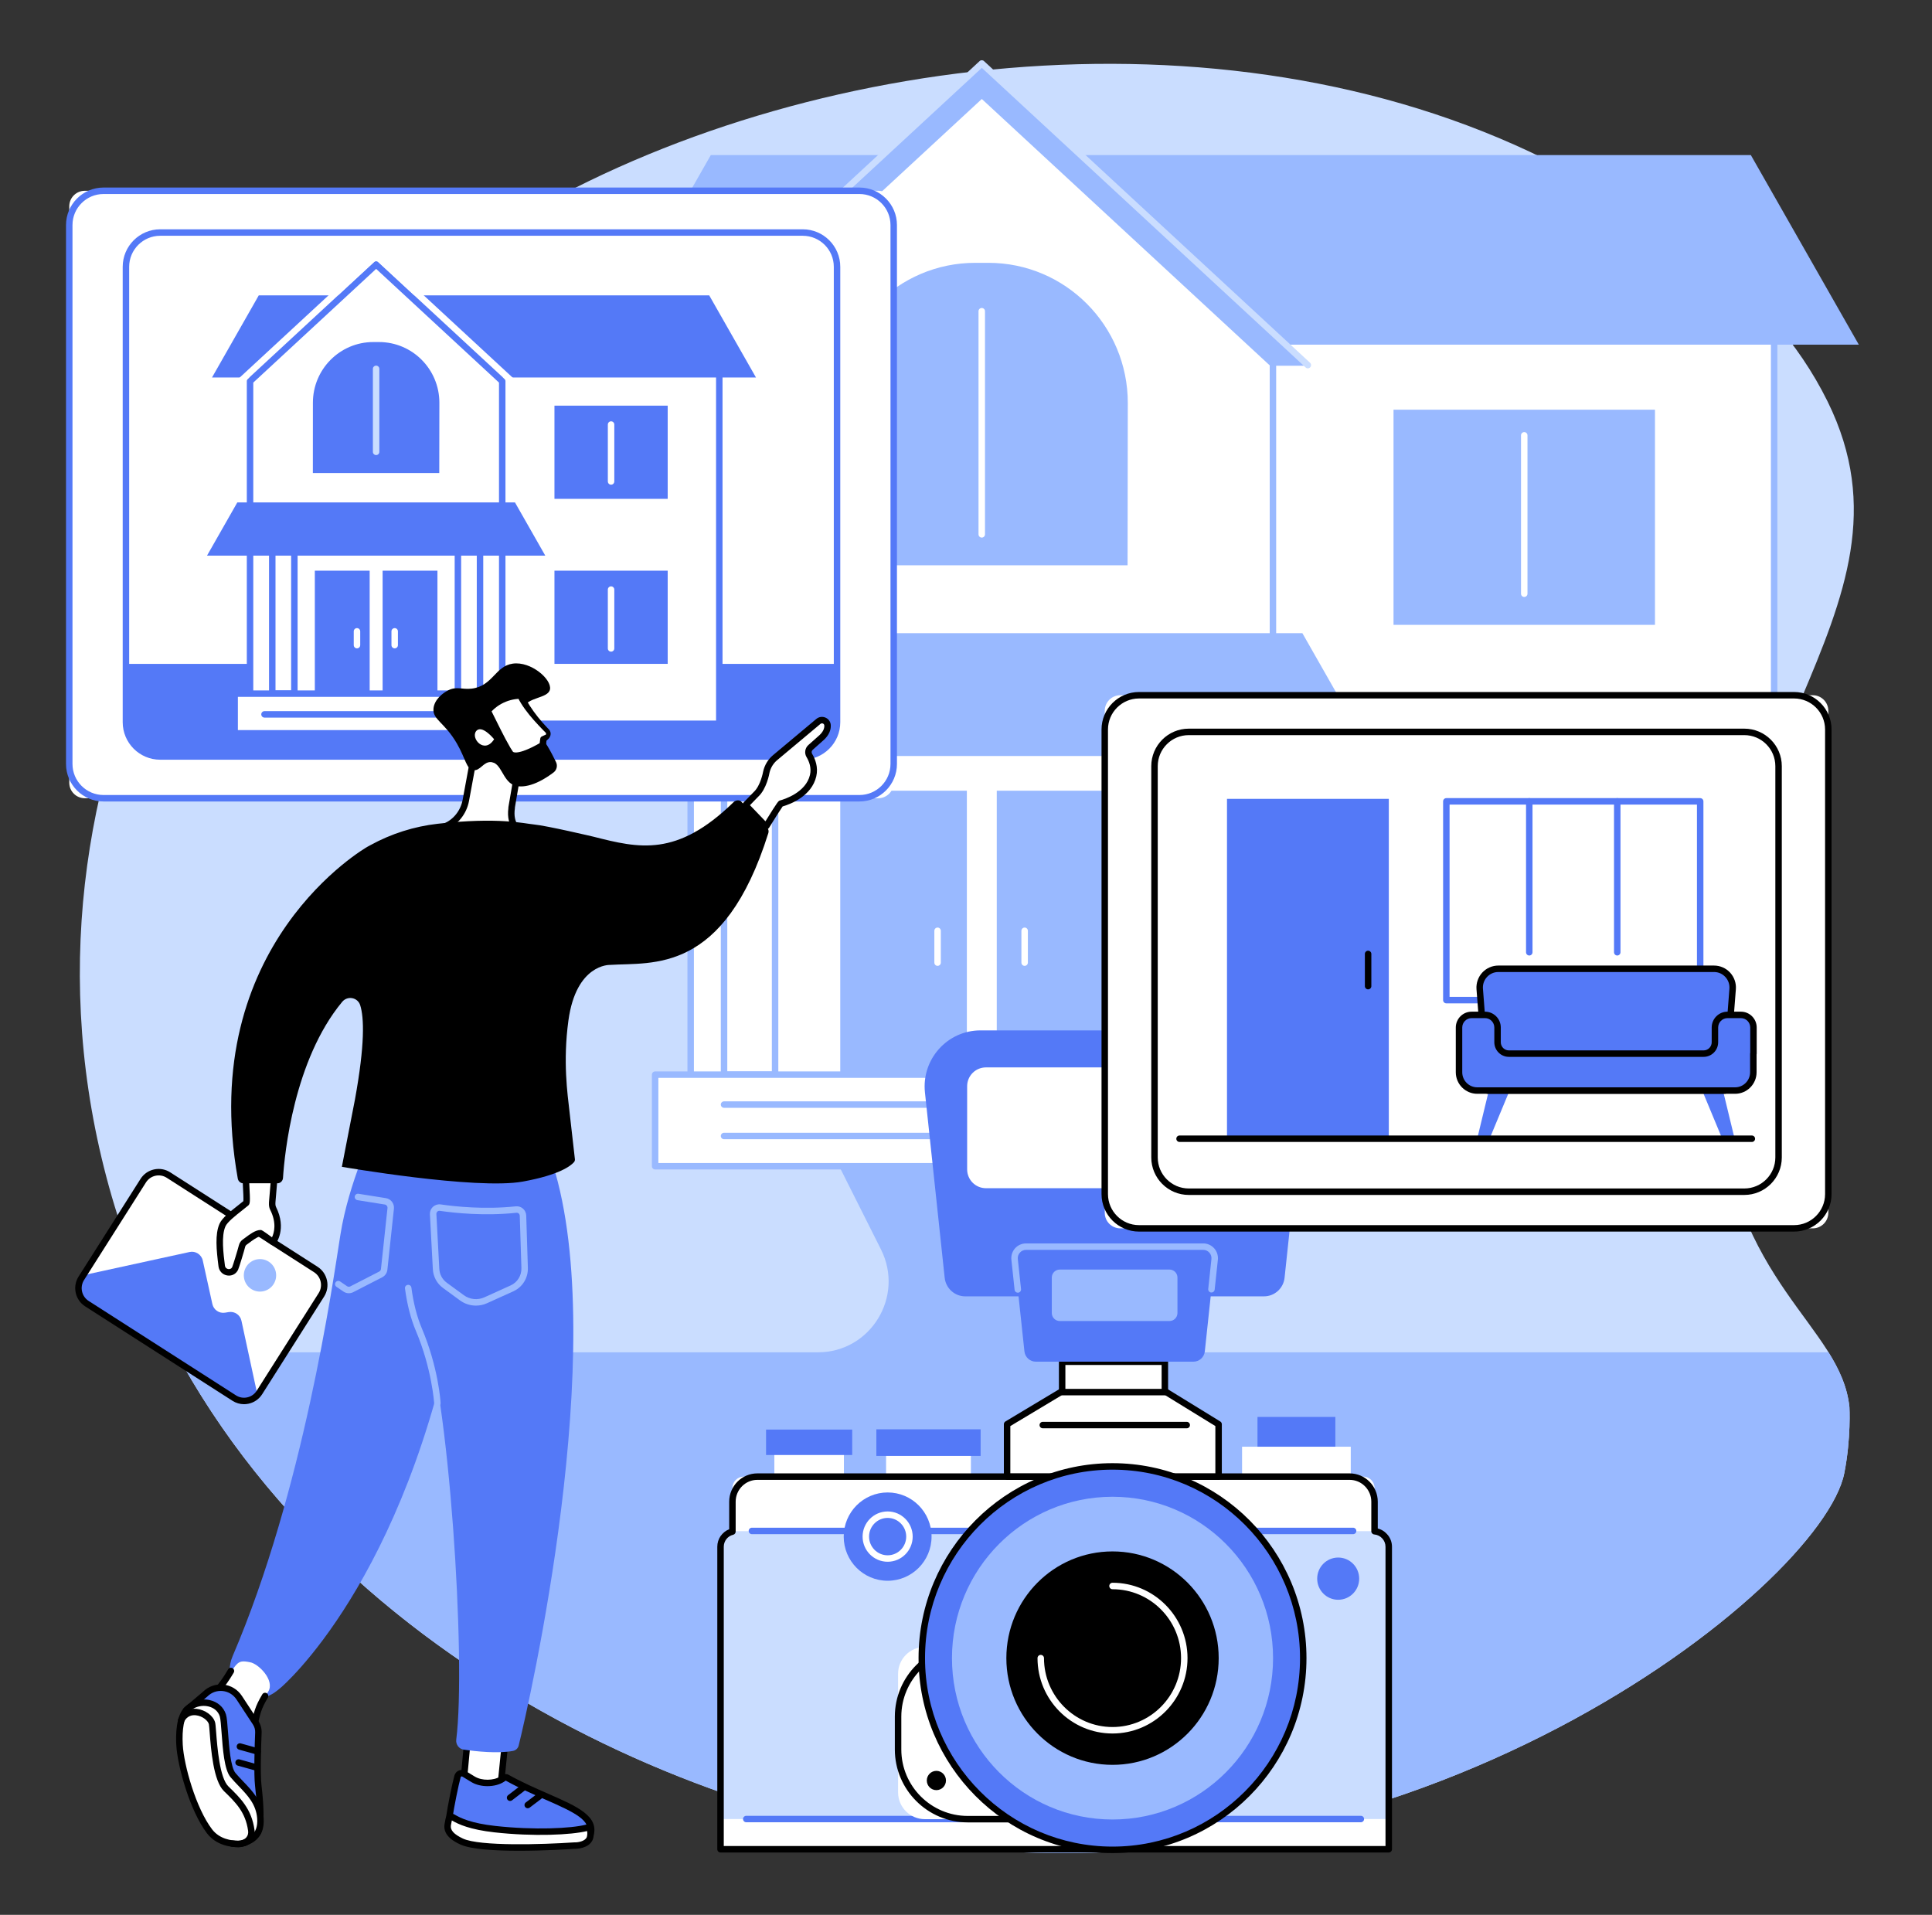 <?xml version="1.0" encoding="UTF-8"?><svg xmlns="http://www.w3.org/2000/svg" xmlns:xlink="http://www.w3.org/1999/xlink" height="1955.9" preserveAspectRatio="xMidYMid meet" version="1.0" viewBox="264.8 271.3 1973.4 1955.9" width="1973.4" zoomAndPan="magnify"><rect x="264.8" y="271.3" width="1973.4" height="1955.9" fill="#333333" stroke="none"/><g><g id="change1_1"><path d="M 2131.633 681.551 C 2070.871 558.078 1949.391 491.387 1874.062 450.039 C 1548.438 271.273 1104.719 319.043 809.758 485.922 C 518.613 650.641 264.793 1040.516 370.996 1463.98 C 477.609 1889.078 893.016 2107.539 1207.262 2153.781 C 1706.238 2227.211 2125.605 1892.258 2148.605 1776.047 C 2155.691 1740.207 2153.852 1708.461 2153.852 1708.461 C 2145.02 1624.57 2034.637 1583.559 2018.723 1392.391 C 1989.445 1040.625 2238.203 898.078 2131.633 681.551" fill="#caddff"/></g><g id="change2_1"><path d="M 1412.23 1464.699 L 1123.062 1464.699 L 1164.652 1547.508 C 1188.852 1595.688 1154.012 1652.578 1100.332 1652.578 L 444.41 1652.578 C 608.215 1954.66 943.387 2114.949 1207.262 2153.781 C 1706.234 2227.199 2125.617 1892.258 2148.602 1776.051 C 2155.691 1740.207 2153.852 1708.461 2153.852 1708.461 C 2151.723 1688.238 2143.695 1670.52 2132.508 1652.578 L 1461.875 1652.578 L 1461.332 1635.91 C 1459.641 1584.168 1446.746 1533.418 1423.535 1487.207 L 1412.23 1464.699" fill="#99b9ff"/></g><g id="change3_1"><path d="M 1342.598 1440.07 L 2076.945 1440.07 L 2076.945 600.895 L 1342.598 600.895 L 1342.598 1440.07" fill="#fff"/></g><g id="change2_2"><path d="M 1345.914 1436.758 L 2073.656 1436.758 L 2073.656 604.188 L 1345.914 604.188 Z M 2076.949 1443.367 L 1342.605 1443.367 C 1340.781 1443.367 1339.301 1441.887 1339.301 1440.066 L 1339.301 600.879 C 1339.301 599.055 1340.781 597.586 1342.605 597.586 L 2076.949 597.586 C 2078.773 597.586 2080.254 599.055 2080.254 600.879 L 2080.254 1440.066 C 2080.254 1441.887 2078.773 1443.367 2076.949 1443.367" fill="#99b9ff"/></g><g id="change2_3"><path d="M 2053.152 429.684 L 990.844 429.684 L 880.555 623.348 L 2163.449 623.348 L 2053.152 429.684" fill="#99b9ff"/></g><g id="change3_2"><path d="M 1565.012 1440.07 L 970.277 1440.07 L 970.277 632.02 L 1267.648 356.793 L 1565.012 632.02 L 1565.012 1440.07" fill="#fff"/></g><g id="change2_4"><path d="M 973.582 1436.758 L 1561.719 1436.758 L 1561.719 633.461 L 1267.652 361.293 L 973.582 633.461 Z M 1565.023 1443.367 L 970.281 1443.367 C 968.457 1443.367 966.977 1441.887 966.977 1440.066 L 966.977 632.016 C 966.977 631.094 967.359 630.223 968.035 629.59 L 1265.402 354.363 C 1266.672 353.191 1268.633 353.191 1269.891 354.363 L 1567.262 629.59 C 1567.945 630.223 1568.316 631.094 1568.316 632.016 L 1568.316 1440.066 C 1568.316 1441.887 1566.84 1443.367 1565.023 1443.367" fill="#99b9ff"/></g><g id="change2_5"><path d="M 1252.379 1368.969 L 1123.059 1368.969 L 1123.059 1078.949 L 1252.379 1078.949 L 1252.379 1368.969" fill="#99b9ff"/></g><g id="change2_6"><path d="M 1282.922 1078.949 L 1412.23 1078.949 L 1412.23 1368.969 L 1282.922 1368.969 L 1282.922 1078.949" fill="#99b9ff"/></g><g id="change3_3"><path d="M 1311.398 1257.852 C 1309.578 1257.852 1308.102 1256.371 1308.102 1254.539 L 1308.102 1222.039 C 1308.102 1220.211 1309.578 1218.73 1311.398 1218.73 C 1313.219 1218.73 1314.699 1220.211 1314.699 1222.039 L 1314.699 1254.539 C 1314.699 1256.371 1313.219 1257.852 1311.398 1257.852" fill="#fff"/></g><g id="change3_4"><path d="M 1222.469 1257.852 C 1220.648 1257.852 1219.172 1256.371 1219.172 1254.539 L 1219.172 1222.039 C 1219.172 1220.211 1220.648 1218.73 1222.469 1218.73 C 1224.301 1218.73 1225.781 1220.211 1225.781 1222.039 L 1225.781 1254.539 C 1225.781 1256.371 1224.301 1257.852 1222.469 1257.852" fill="#fff"/></g><g id="change3_5"><path d="M 1056.488 1368.969 L 1004.371 1368.969 L 1004.371 1027.629 L 1056.488 1027.629 L 1056.488 1368.969" fill="#fff"/></g><g id="change2_7"><path d="M 1007.672 1365.66 L 1053.191 1365.66 L 1053.191 1030.941 L 1007.672 1030.941 Z M 1056.488 1372.27 L 1004.371 1372.27 C 1002.539 1372.27 1001.059 1370.789 1001.059 1368.969 L 1001.059 1027.641 C 1001.059 1025.809 1002.539 1024.328 1004.371 1024.328 L 1056.488 1024.328 C 1058.309 1024.328 1059.789 1025.809 1059.789 1027.641 L 1059.789 1368.969 C 1059.789 1370.789 1058.309 1372.27 1056.488 1372.27" fill="#99b9ff"/></g><g id="change3_6"><path d="M 1530.93 1368.969 L 1478.809 1368.969 L 1478.809 1027.629 L 1530.93 1027.629 L 1530.93 1368.969" fill="#fff"/></g><g id="change2_8"><path d="M 1482.109 1365.66 L 1527.629 1365.66 L 1527.629 1030.941 L 1482.109 1030.941 Z M 1530.93 1372.27 L 1478.809 1372.27 C 1476.98 1372.27 1475.5 1370.789 1475.5 1368.969 L 1475.5 1027.641 C 1475.5 1025.809 1476.98 1024.328 1478.809 1024.328 L 1530.93 1024.328 C 1532.75 1024.328 1534.23 1025.809 1534.23 1027.641 L 1534.23 1368.969 C 1534.23 1370.789 1532.75 1372.27 1530.93 1372.27" fill="#99b9ff"/></g><g id="change3_7"><path d="M 1601.32 1462.52 L 933.98 1462.52 L 933.98 1368.969 L 1601.32 1368.969 L 1601.32 1462.52" fill="#fff"/></g><g id="change2_9"><path d="M 937.281 1459.219 L 1598.012 1459.219 L 1598.012 1372.27 L 937.281 1372.27 Z M 1601.32 1465.82 L 933.98 1465.82 C 932.156 1465.82 930.676 1464.34 930.676 1462.52 L 930.676 1368.969 C 930.676 1367.141 932.156 1365.66 933.98 1365.66 L 1601.32 1365.66 C 1603.141 1365.66 1604.621 1367.141 1604.621 1368.969 L 1604.621 1462.52 C 1604.621 1464.34 1603.141 1465.82 1601.32 1465.82" fill="#99b9ff"/></g><g id="change2_10"><path d="M 1530.93 1402.859 L 1004.371 1402.859 C 1002.539 1402.859 1001.059 1401.379 1001.059 1399.551 C 1001.059 1397.73 1002.539 1396.25 1004.371 1396.25 L 1530.93 1396.25 C 1532.75 1396.25 1534.23 1397.73 1534.23 1399.551 C 1534.23 1401.379 1532.75 1402.859 1530.93 1402.859" fill="#99b9ff"/></g><g id="change2_11"><path d="M 1530.93 1434.941 L 1004.371 1434.941 C 1002.539 1434.941 1001.059 1433.461 1001.059 1431.629 C 1001.059 1429.809 1002.539 1428.328 1004.371 1428.328 L 1530.93 1428.328 C 1532.75 1428.328 1534.23 1429.809 1534.23 1431.629 C 1534.23 1433.461 1532.75 1434.941 1530.93 1434.941" fill="#99b9ff"/></g><g id="change2_12"><path d="M 1595.086 918.039 L 940.207 918.039 L 868.746 1043.512 L 1666.543 1043.512 L 1595.086 918.039" fill="#99b9ff"/></g><g id="change2_13"><path d="M 1267.648 372.406 L 1562.105 644.855 L 1601.32 644.855 L 1267.648 336.125 L 933.977 644.855 L 973.188 644.855 L 1267.648 372.406" fill="#99b9ff"/></g><g id="change1_2"><path d="M 933.984 648.152 C 933.094 648.152 932.207 647.793 931.559 647.086 C 930.316 645.758 930.398 643.668 931.738 642.418 L 1265.402 333.695 C 1266.672 332.523 1268.633 332.523 1269.891 333.695 L 1602.883 641.793 C 1604.227 643.043 1604.305 645.133 1603.066 646.461 C 1601.832 647.805 1599.73 647.887 1598.402 646.648 L 1267.652 340.621 L 936.227 647.273 C 935.59 647.859 934.785 648.152 933.984 648.152" fill="#caddff"/></g><g id="change2_14"><path d="M 1955.234 909.543 L 1688.184 909.543 L 1688.184 689.777 L 1955.234 689.777 L 1955.234 909.543" fill="#99b9ff"/></g><g id="change3_8"><path d="M 1821.699 881.047 C 1819.887 881.047 1818.406 879.566 1818.406 877.742 L 1818.406 715.965 C 1818.406 714.141 1819.887 712.664 1821.699 712.664 C 1823.535 712.664 1825.012 714.141 1825.012 715.965 L 1825.012 877.742 C 1825.012 879.566 1823.535 881.047 1821.699 881.047" fill="#fff"/></g><g id="change2_15"><path d="M 1955.234 1298.73 L 1688.184 1298.73 L 1688.184 1078.953 L 1955.234 1078.953 L 1955.234 1298.73" fill="#99b9ff"/></g><g id="change3_9"><path d="M 1821.699 1270.223 C 1819.887 1270.223 1818.406 1268.742 1818.406 1266.93 L 1818.406 1105.141 C 1818.406 1103.328 1819.887 1101.848 1821.699 1101.848 C 1823.535 1101.848 1825.012 1103.328 1825.012 1105.141 L 1825.012 1266.93 C 1825.012 1268.742 1823.535 1270.223 1821.699 1270.223" fill="#fff"/></g><g id="change2_16"><path d="M 1416.77 682.895 C 1416.77 603.848 1353.02 539.762 1274.371 539.762 L 1260.914 539.762 C 1182.266 539.762 1118.516 603.848 1118.516 682.895 L 1118.406 848.699 L 1416.531 848.699 L 1416.77 682.895" fill="#99b9ff"/></g><g id="change3_10"><path d="M 1267.586 820.41 C 1265.766 820.41 1264.285 818.93 1264.285 817.098 L 1264.285 589.191 C 1264.285 587.371 1265.766 585.891 1267.586 585.891 C 1269.418 585.891 1270.898 587.371 1270.898 589.191 L 1270.898 817.098 C 1270.898 818.93 1269.418 820.41 1267.586 820.41" fill="#fff"/></g><g id="change3_11"><path d="M 1161.777 1086.648 L 351.43 1086.648 C 342.656 1086.648 335.539 1079.551 335.539 1070.766 L 335.539 482.051 C 335.539 473.281 342.656 466.168 351.43 466.168 L 1161.777 466.168 C 1170.559 466.168 1177.668 473.281 1177.668 482.051 L 1177.668 1070.766 C 1177.668 1079.551 1170.559 1086.648 1161.777 1086.648" fill="#fff"/></g><g id="change4_1"><path d="M 370.535 469.469 C 353.059 469.469 338.844 483.68 338.844 501.152 L 338.844 1051.656 C 338.844 1069.125 353.059 1083.348 370.535 1083.348 L 1142.68 1083.348 C 1160.148 1083.348 1174.371 1069.125 1174.371 1051.656 L 1174.371 501.152 C 1174.371 483.68 1160.148 469.469 1142.68 469.469 Z M 1142.68 1089.949 L 370.535 1089.949 C 349.418 1089.949 332.234 1072.777 332.234 1051.656 L 332.234 501.152 C 332.234 480.043 349.418 462.859 370.535 462.859 L 1142.68 462.859 C 1163.789 462.859 1180.969 480.043 1180.969 501.152 L 1180.969 1051.656 C 1180.969 1072.777 1163.789 1089.949 1142.68 1089.949" fill="#5479f7"/></g><g id="change3_12"><path d="M 1103.879 1044 L 409.328 1044 C 400.551 1044 393.434 1036.891 393.434 1028.105 L 393.434 524.719 C 393.434 515.934 400.551 508.824 409.328 508.824 L 1103.879 508.824 C 1112.656 508.824 1119.766 515.934 1119.766 524.719 L 1119.766 1028.105 C 1119.766 1036.891 1112.656 1044 1103.879 1044" fill="#fff"/></g><g id="change4_2"><path d="M 428.434 512.125 C 410.957 512.125 396.738 526.34 396.738 543.816 L 396.738 1008.996 C 396.738 1026.469 410.957 1040.688 428.434 1040.688 L 1084.781 1040.688 C 1102.25 1040.688 1116.473 1026.469 1116.473 1008.996 L 1116.473 543.816 C 1116.473 526.34 1102.25 512.125 1084.781 512.125 Z M 1084.781 1047.293 L 428.434 1047.293 C 407.312 1047.293 390.133 1030.113 390.133 1008.996 L 390.133 543.816 C 390.133 522.695 407.312 505.516 428.434 505.516 L 1084.781 505.516 C 1105.902 505.516 1123.082 522.695 1123.082 543.816 L 1123.082 1008.996 C 1123.082 1030.113 1105.902 1047.293 1084.781 1047.293" fill="#5479f7"/></g><g id="change4_3"><path d="M 1081.48 1043.988 L 431.734 1043.988 C 410.582 1043.988 393.438 1026.84 393.438 1005.691 L 393.438 949.391 L 1119.77 949.391 L 1119.77 1005.691 C 1119.77 1026.84 1102.629 1043.988 1081.48 1043.988" fill="#5479f7"/></g><g id="change3_13"><path d="M 681.465 1010.59 L 999.516 1010.59 L 999.516 647.145 L 681.465 647.145 L 681.465 1010.59" fill="#fff"/></g><g id="change4_4"><path d="M 684.766 1007.305 L 996.203 1007.305 L 996.203 650.457 L 684.766 650.457 Z M 999.508 1013.91 L 681.461 1013.91 C 679.637 1013.91 678.16 1012.43 678.16 1010.609 L 678.16 647.156 C 678.16 645.336 679.637 643.855 681.461 643.855 L 999.508 643.855 C 1001.336 643.855 1002.809 645.336 1002.809 647.156 L 1002.809 1010.609 C 1002.809 1012.43 1001.336 1013.91 999.508 1013.91" fill="#5479f7"/></g><g id="change4_5"><path d="M 989.211 572.996 L 529.117 572.996 L 481.352 656.875 L 1036.973 656.875 L 989.211 572.996" fill="#5479f7"/></g><g id="change3_14"><path d="M 777.789 1010.605 L 520.207 1010.605 L 520.207 660.637 L 648.996 541.441 L 777.789 660.637 L 777.789 1010.605" fill="#fff"/></g><g id="change4_6"><path d="M 523.512 1007.301 L 774.488 1007.301 L 774.488 662.082 L 649 545.941 L 523.512 662.082 Z M 777.793 1013.91 L 520.207 1013.91 C 518.387 1013.91 516.906 1012.43 516.906 1010.598 L 516.906 660.637 C 516.906 659.723 517.289 658.832 517.965 658.215 L 646.758 539.02 C 648.023 537.84 649.98 537.84 651.242 539.02 L 780.035 658.215 C 780.711 658.832 781.094 659.723 781.094 660.637 L 781.094 1010.598 C 781.094 1012.43 779.617 1013.91 777.793 1013.91" fill="#5479f7"/></g><g id="change4_7"><path d="M 642.387 979.812 L 586.379 979.812 L 586.379 854.207 L 642.387 854.207 L 642.387 979.812" fill="#5479f7"/></g><g id="change4_8"><path d="M 655.613 854.207 L 711.621 854.207 L 711.621 979.812 L 655.613 979.812 L 655.613 854.207" fill="#5479f7"/></g><g id="change3_15"><path d="M 667.949 933.559 C 666.125 933.559 664.645 932.078 664.645 930.25 L 664.645 916.172 C 664.645 914.352 666.125 912.871 667.949 912.871 C 669.773 912.871 671.254 914.352 671.254 916.172 L 671.254 930.25 C 671.254 932.078 669.773 933.559 667.949 933.559" fill="#fff"/></g><g id="change3_16"><path d="M 629.434 933.559 C 627.609 933.559 626.133 932.078 626.133 930.25 L 626.133 916.172 C 626.133 914.352 627.609 912.871 629.434 912.871 C 631.262 912.871 632.738 914.352 632.738 916.172 L 632.738 930.25 C 632.738 932.078 631.262 933.559 629.434 933.559" fill="#fff"/></g><g id="change3_17"><path d="M 565.48 979.801 L 542.906 979.801 L 542.906 831.973 L 565.48 831.973 L 565.48 979.801" fill="#fff"/></g><g id="change4_9"><path d="M 546.203 976.516 L 562.172 976.516 L 562.172 835.281 L 546.203 835.281 Z M 565.473 983.117 L 542.902 983.117 C 541.074 983.117 539.598 981.641 539.598 979.816 L 539.598 831.98 C 539.598 830.156 541.074 828.68 542.902 828.68 L 565.473 828.68 C 567.301 828.68 568.777 830.156 568.777 831.98 L 568.777 979.816 C 568.777 981.641 567.301 983.117 565.473 983.117" fill="#5479f7"/></g><g id="change3_18"><path d="M 755.102 979.801 L 732.527 979.801 L 732.527 831.973 L 755.102 831.973 L 755.102 979.801" fill="#fff"/></g><g id="change4_10"><path d="M 735.824 976.516 L 751.793 976.516 L 751.793 835.281 L 735.824 835.281 Z M 755.094 983.117 L 732.52 983.117 C 730.695 983.117 729.219 981.641 729.219 979.816 L 729.219 831.98 C 729.219 830.156 730.695 828.68 732.52 828.68 L 755.094 828.68 C 756.922 828.68 758.398 830.156 758.398 831.98 L 758.398 979.816 C 758.398 981.641 756.922 983.117 755.094 983.117" fill="#5479f7"/></g><g id="change3_19"><path d="M 793.512 1020.328 L 504.488 1020.328 L 504.488 979.809 L 793.512 979.809 L 793.512 1020.328" fill="#fff"/></g><g id="change4_11"><path d="M 507.789 1017.02 L 790.211 1017.02 L 790.211 983.109 L 507.789 983.109 Z M 793.512 1023.629 L 504.488 1023.629 C 502.664 1023.629 501.184 1022.148 501.184 1020.328 L 501.184 979.809 C 501.184 977.988 502.664 976.512 504.488 976.512 L 793.512 976.512 C 795.34 976.512 796.816 977.988 796.816 979.809 L 796.816 1020.328 C 796.816 1022.148 795.34 1023.629 793.512 1023.629" fill="#5479f7"/></g><g id="change4_12"><path d="M 763.027 1004.281 L 534.973 1004.281 C 533.148 1004.281 531.668 1002.801 531.668 1000.969 C 531.668 999.148 533.148 997.672 534.973 997.672 L 763.027 997.672 C 764.855 997.672 766.332 999.148 766.332 1000.969 C 766.332 1002.801 764.855 1004.281 763.027 1004.281" fill="#5479f7"/></g><g id="change4_13"><path d="M 790.816 784.508 L 507.188 784.508 L 476.238 838.844 L 821.77 838.844 L 790.816 784.508" fill="#5479f7"/></g><g id="change4_14"><path d="M 713.59 682.668 C 713.59 648.426 685.977 620.676 651.914 620.676 L 646.086 620.676 C 612.023 620.676 584.41 648.426 584.41 682.668 L 584.363 754.477 L 713.48 754.477 L 713.59 682.668" fill="#5479f7"/></g><g id="change3_20"><path d="M 504.488 669.504 C 503.598 669.504 502.715 669.141 502.062 668.441 C 500.824 667.098 500.902 665.016 502.242 663.773 L 646.758 530.062 C 648.02 528.891 649.977 528.891 651.242 530.062 L 795.461 663.504 C 796.801 664.738 796.883 666.832 795.645 668.172 C 794.406 669.504 792.316 669.602 790.977 668.355 L 649 536.992 L 506.73 668.621 C 506.094 669.215 505.289 669.504 504.488 669.504" fill="#fff"/></g><g id="change4_15"><path d="M 946.797 780.828 L 831.137 780.828 L 831.137 685.648 L 946.797 685.648 L 946.797 780.828" fill="#5479f7"/></g><g id="change3_21"><path d="M 888.969 766.371 C 887.145 766.371 885.668 764.883 885.668 763.062 L 885.668 704.953 C 885.668 703.133 887.145 701.652 888.969 701.652 C 890.793 701.652 892.273 703.133 892.273 704.953 L 892.273 763.062 C 892.273 764.883 890.793 766.371 888.969 766.371" fill="#fff"/></g><g id="change4_16"><path d="M 946.797 949.391 L 831.137 949.391 L 831.137 854.207 L 946.797 854.207 L 946.797 949.391" fill="#5479f7"/></g><g id="change3_22"><path d="M 888.969 936.922 C 887.141 936.922 885.664 935.441 885.664 933.621 L 885.664 873.52 C 885.664 871.699 887.141 870.219 888.969 870.219 C 890.793 870.219 892.27 871.699 892.27 873.52 L 892.27 933.621 C 892.27 935.441 890.793 936.922 888.969 936.922" fill="#fff"/></g><g id="change1_3"><path d="M 648.977 736.129 C 647.148 736.129 645.672 734.648 645.672 732.828 L 645.672 648.066 C 645.672 646.246 647.148 644.766 648.977 644.766 C 650.801 644.766 652.277 646.246 652.277 648.066 L 652.277 732.828 C 652.277 734.648 650.801 736.129 648.977 736.129" fill="#caddff"/></g><g id="change4_17"><path d="M 1549.23 1718.602 L 1628.762 1718.602 L 1628.762 1754.18 L 1549.23 1754.18 L 1549.23 1718.602" fill="#5479f7"/></g><g id="change3_23"><path d="M 1126.801 1787.539 L 1055.75 1787.539 L 1055.75 1742.988 L 1126.801 1742.988 L 1126.801 1787.539" fill="#fff"/></g><g id="change3_24"><path d="M 1256.5 1779.391 L 1169.871 1779.391 L 1169.871 1743.309 L 1256.5 1743.309 L 1256.5 1779.391" fill="#fff"/></g><g id="change3_25"><path d="M 1533.488 1749.012 L 1644.508 1749.012 L 1644.508 1779.051 L 1533.488 1779.051 L 1533.488 1749.012" fill="#fff"/></g><g id="change4_18"><path d="M 1135.262 1757.48 L 1047.281 1757.48 L 1047.281 1731.512 L 1135.262 1731.512 L 1135.262 1757.48" fill="#5479f7"/></g><g id="change4_19"><path d="M 1266.449 1758.398 L 1159.922 1758.398 L 1159.922 1731.25 L 1266.449 1731.25 L 1266.449 1758.398" fill="#5479f7"/></g><g id="change3_26"><path d="M 1668.793 1839.449 L 1012.934 1839.449 L 1012.934 1791.188 C 1012.934 1784.758 1018.133 1779.559 1024.559 1779.559 L 1657.164 1779.559 C 1663.582 1779.559 1668.793 1784.758 1668.793 1791.188 L 1668.793 1839.449" fill="#fff"/></g><g id="change1_4"><path d="M 1683.301 2160.168 L 1000.77 2160.168 L 1000.77 1842.5 C 1000.77 1838.508 1004.012 1835.281 1008 1835.281 L 1676.082 1835.281 C 1680.07 1835.281 1683.301 1838.508 1683.301 1842.5 L 1683.301 2160.168" fill="#caddff"/></g><g id="change3_27"><path d="M 1683.301 2160.168 L 1000.77 2160.168 L 1000.77 2129.309 L 1683.301 2129.309 L 1683.301 2160.168" fill="#fff"/></g><g id="change4_20"><path d="M 1654.82 2132.621 L 1027.055 2132.621 C 1025.234 2132.621 1023.762 2131.141 1023.762 2129.312 C 1023.762 2127.488 1025.234 2126.012 1027.055 2126.012 L 1654.82 2126.012 C 1656.641 2126.012 1658.117 2127.488 1658.117 2129.312 C 1658.117 2131.141 1656.641 2132.621 1654.82 2132.621" fill="#5479f7"/></g><g id="change4_21"><path d="M 1646.887 1838.348 L 1032.82 1838.348 C 1031.008 1838.348 1029.52 1836.867 1029.52 1835.039 C 1029.52 1833.219 1031.008 1831.738 1032.82 1831.738 L 1646.887 1831.738 C 1648.719 1831.738 1650.195 1833.219 1650.195 1835.039 C 1650.195 1836.867 1648.719 1838.348 1646.887 1838.348" fill="#5479f7"/></g><g id="change5_1"><path d="M 1004.082 2156.871 L 1679.996 2156.871 L 1679.996 1851.191 C 1679.996 1844.691 1674.957 1839.168 1668.512 1838.641 C 1666.793 1838.488 1665.492 1837.059 1665.492 1835.34 L 1665.492 1805.172 C 1665.492 1792.871 1655.535 1782.859 1643.305 1782.859 L 1038.414 1782.859 C 1026.18 1782.859 1016.23 1792.871 1016.23 1805.172 L 1016.23 1835.73 C 1016.23 1837.25 1015.18 1838.578 1013.699 1838.941 C 1008.031 1840.301 1004.082 1845.328 1004.082 1851.191 Z M 1683.297 2163.48 L 1000.77 2163.48 C 998.949 2163.48 997.469 2162 997.469 2160.168 L 997.469 1851.191 C 997.469 1843.172 1002.352 1836.148 1009.621 1833.309 L 1009.621 1805.172 C 1009.621 1789.219 1022.531 1776.25 1038.414 1776.25 L 1643.305 1776.25 C 1659.18 1776.25 1672.094 1789.219 1672.094 1805.172 L 1672.094 1832.559 C 1680.441 1834.66 1686.609 1842.32 1686.609 1851.191 L 1686.609 2160.168 C 1686.609 2162 1685.129 2163.48 1683.297 2163.48" fill="inherit"/></g><g id="change3_28"><path d="M 1305.539 2129.449 L 1209.512 2129.449 C 1194.391 2129.449 1182.129 2117.191 1182.129 2102.07 L 1182.129 1980.922 C 1182.129 1965.801 1194.391 1953.539 1209.512 1953.539 L 1305.539 1953.539 L 1305.539 2129.449" fill="#fff"/></g><g id="change5_2"><path d="M 1253.289 1956.84 C 1215.871 1956.84 1185.43 1987.289 1185.43 2024.711 L 1185.43 2058.281 C 1185.43 2095.699 1215.871 2126.148 1253.289 2126.148 L 1302.23 2126.148 L 1302.23 1956.84 Z M 1305.539 2132.75 L 1253.289 2132.75 C 1212.23 2132.75 1178.82 2099.352 1178.82 2058.281 L 1178.82 2024.711 C 1178.82 1983.641 1212.23 1950.238 1253.289 1950.238 L 1305.539 1950.238 C 1307.359 1950.238 1308.84 1951.719 1308.84 1953.539 L 1308.84 2129.449 C 1308.84 2131.27 1307.359 2132.75 1305.539 2132.75" fill="inherit"/></g><g id="change5_3"><path d="M 1231.039 2089.961 C 1231.039 2095.391 1226.66 2099.801 1221.25 2099.801 C 1215.84 2099.801 1211.461 2095.391 1211.461 2089.961 C 1211.461 2084.52 1215.84 2080.109 1221.25 2080.109 C 1226.66 2080.109 1231.039 2084.52 1231.039 2089.961" fill="inherit"/></g><g id="change3_29"><path d="M 1509.5 1726.07 L 1455.461 1692.84 L 1348.84 1692.84 L 1293.48 1726.051 L 1293.48 1779.469 L 1509.5 1779.469 L 1509.5 1726.07" fill="#fff"/></g><g id="change5_4"><path d="M 1296.781 1776.16 L 1506.199 1776.16 L 1506.199 1727.922 L 1454.531 1696.141 L 1349.75 1696.141 L 1296.781 1727.922 Z M 1509.5 1782.77 L 1293.48 1782.77 C 1291.66 1782.77 1290.18 1781.289 1290.18 1779.469 L 1290.18 1726.051 C 1290.18 1724.891 1290.789 1723.809 1291.781 1723.219 L 1347.141 1690 C 1347.648 1689.699 1348.238 1689.531 1348.84 1689.531 L 1455.461 1689.531 C 1456.078 1689.531 1456.68 1689.699 1457.199 1690.02 L 1511.238 1723.25 C 1512.211 1723.852 1512.809 1724.922 1512.809 1726.07 L 1512.809 1779.469 C 1512.809 1781.289 1511.328 1782.77 1509.5 1782.77" fill="inherit"/></g><g id="change4_22"><path d="M 1595.969 1964.961 C 1595.969 2073.102 1508.75 2160.781 1401.16 2160.781 C 1293.57 2160.781 1206.34 2073.102 1206.34 1964.961 C 1206.34 1856.809 1293.57 1769.141 1401.16 1769.141 C 1508.75 1769.141 1595.969 1856.809 1595.969 1964.961" fill="#5479f7"/></g><g id="change5_5"><path d="M 1401.16 1772.441 C 1295.559 1772.441 1209.648 1858.801 1209.648 1964.961 C 1209.648 2071.109 1295.559 2157.469 1401.16 2157.469 C 1506.762 2157.469 1592.672 2071.109 1592.672 1964.961 C 1592.672 1858.801 1506.762 1772.441 1401.16 1772.441 Z M 1401.16 2164.078 C 1291.922 2164.078 1203.039 2074.75 1203.039 1964.961 C 1203.039 1855.16 1291.922 1765.828 1401.16 1765.828 C 1510.398 1765.828 1599.27 1855.16 1599.27 1964.961 C 1599.27 2074.75 1510.398 2164.078 1401.16 2164.078" fill="inherit"/></g><g id="change2_17"><path d="M 1565.141 1964.961 C 1565.141 2055.988 1491.719 2129.789 1401.16 2129.789 C 1310.59 2129.789 1237.172 2055.988 1237.172 1964.961 C 1237.172 1873.922 1310.59 1800.129 1401.16 1800.129 C 1491.719 1800.129 1565.141 1873.922 1565.141 1964.961" fill="#99b9ff"/></g><g id="change5_6"><path d="M 1509.602 1964.961 C 1509.602 2025.16 1461.051 2073.961 1401.16 2073.961 C 1341.27 2073.961 1292.719 2025.16 1292.719 1964.961 C 1292.719 1904.762 1341.27 1855.961 1401.16 1855.961 C 1461.051 1855.961 1509.602 1904.762 1509.602 1964.961" fill="inherit"/></g><g id="change3_30"><path d="M 1401.16 2041.941 C 1358.922 2041.941 1324.551 2007.41 1324.551 1964.961 C 1324.551 1963.129 1326.031 1961.648 1327.859 1961.648 C 1329.68 1961.648 1331.16 1963.129 1331.16 1964.961 C 1331.16 2003.762 1362.559 2035.328 1401.16 2035.328 C 1439.762 2035.328 1471.16 2003.762 1471.16 1964.961 C 1471.16 1926.148 1439.762 1894.578 1401.16 1894.578 C 1399.328 1894.578 1397.852 1893.102 1397.852 1891.281 C 1397.852 1889.449 1399.328 1887.969 1401.16 1887.969 C 1443.398 1887.969 1477.762 1922.512 1477.762 1964.961 C 1477.762 2007.41 1443.398 2041.941 1401.16 2041.941" fill="#fff"/></g><g id="change4_23"><path d="M 1216.32 1840.828 C 1216.32 1865.738 1196.238 1885.93 1171.461 1885.93 C 1146.68 1885.93 1126.59 1865.738 1126.59 1840.828 C 1126.59 1815.922 1146.68 1795.73 1171.461 1795.73 C 1196.238 1795.73 1216.32 1815.922 1216.32 1840.828" fill="#5479f7"/></g><g id="change3_31"><path d="M 1171.461 1821.738 C 1161 1821.738 1152.48 1830.301 1152.48 1840.828 C 1152.48 1851.352 1161 1859.922 1171.461 1859.922 C 1181.922 1859.922 1190.43 1851.352 1190.43 1840.828 C 1190.43 1830.301 1181.922 1821.738 1171.461 1821.738 Z M 1171.461 1866.52 C 1157.352 1866.52 1145.879 1855 1145.879 1840.828 C 1145.879 1826.66 1157.352 1815.129 1171.461 1815.129 C 1185.559 1815.129 1197.039 1826.66 1197.039 1840.828 C 1197.039 1855 1185.559 1866.52 1171.461 1866.52" fill="#fff"/></g><g id="change3_32"><path d="M 1454.621 1693.23 L 1349.711 1693.23 L 1349.711 1662.238 L 1454.621 1662.238 L 1454.621 1693.23" fill="#fff"/></g><g id="change5_7"><path d="M 1353.012 1689.922 L 1451.32 1689.922 L 1451.32 1665.539 L 1353.012 1665.539 Z M 1454.621 1696.531 L 1349.711 1696.531 C 1347.891 1696.531 1346.41 1695.051 1346.41 1693.23 L 1346.41 1662.238 C 1346.41 1660.422 1347.891 1658.941 1349.711 1658.941 L 1454.621 1658.941 C 1456.441 1658.941 1457.922 1660.422 1457.922 1662.238 L 1457.922 1693.23 C 1457.922 1695.051 1456.441 1696.531 1454.621 1696.531" fill="inherit"/></g><g id="change5_8"><path d="M 1476.949 1730.211 L 1329.941 1730.211 C 1328.109 1730.211 1326.629 1728.73 1326.629 1726.91 C 1326.629 1725.078 1328.109 1723.602 1329.941 1723.602 L 1476.949 1723.602 C 1478.781 1723.602 1480.262 1725.078 1480.262 1726.91 C 1480.262 1728.73 1478.781 1730.211 1476.949 1730.211" fill="inherit"/></g><g id="change4_24"><path d="M 1653.113 1883.789 C 1653.113 1895.699 1643.508 1905.348 1631.664 1905.348 C 1619.816 1905.348 1610.215 1895.699 1610.215 1883.789 C 1610.215 1871.879 1619.816 1862.219 1631.664 1862.219 C 1643.508 1862.219 1653.113 1871.879 1653.113 1883.789" fill="#5479f7"/></g><g id="change4_25"><path d="M 1209.57 1387.191 L 1229.719 1576.422 C 1230.871 1587.23 1239.941 1595.422 1250.75 1595.422 L 1555.871 1595.422 C 1566.68 1595.422 1575.75 1587.23 1576.898 1576.422 L 1597.051 1387.191 C 1600.648 1353.309 1574.238 1323.762 1540.34 1323.762 L 1266.281 1323.762 C 1232.379 1323.762 1205.961 1353.309 1209.57 1387.191" fill="#5479f7"/></g><g id="change3_33"><path d="M 1534.738 1484.969 L 1271.879 1484.969 C 1261.27 1484.969 1252.672 1476.371 1252.672 1465.762 L 1252.672 1380.77 C 1252.672 1370.172 1261.27 1361.57 1271.879 1361.57 L 1534.738 1361.57 C 1545.352 1361.57 1553.949 1370.172 1553.949 1380.77 L 1553.949 1465.762 C 1553.949 1476.371 1545.352 1484.969 1534.738 1484.969" fill="#fff"/></g><g id="change4_26"><path d="M 1301.141 1557.699 L 1311.18 1651.641 C 1311.82 1657.621 1316.852 1662.16 1322.828 1662.16 L 1483.781 1662.16 C 1489.77 1662.16 1494.789 1657.621 1495.43 1651.641 L 1505.469 1557.699 C 1506.219 1550.73 1500.789 1544.66 1493.828 1544.66 L 1312.789 1544.66 C 1305.828 1544.66 1300.398 1550.73 1301.141 1557.699" fill="#5479f7"/></g><g id="change2_18"><path d="M 1304.422 1591.699 C 1302.75 1591.699 1301.32 1590.441 1301.141 1588.75 L 1297.859 1558.051 C 1297.41 1553.789 1298.781 1549.512 1301.641 1546.328 C 1304.488 1543.172 1308.551 1541.359 1312.789 1541.359 L 1493.828 1541.359 C 1498.07 1541.359 1502.129 1543.172 1504.98 1546.328 C 1507.84 1549.52 1509.211 1553.789 1508.762 1558.051 L 1505.5 1588.559 C 1505.301 1590.379 1503.641 1591.672 1501.859 1591.5 C 1500.051 1591.301 1498.73 1589.672 1498.93 1587.859 L 1502.191 1557.34 C 1502.449 1554.949 1501.672 1552.539 1500.059 1550.75 C 1498.449 1548.949 1496.23 1547.961 1493.828 1547.961 L 1312.789 1547.961 C 1310.391 1547.961 1308.172 1548.949 1306.559 1550.75 C 1304.949 1552.539 1304.172 1554.941 1304.43 1557.34 L 1307.711 1588.039 C 1307.898 1589.859 1306.59 1591.488 1304.781 1591.68 C 1304.66 1591.691 1304.539 1591.699 1304.422 1591.699" fill="#99b9ff"/></g><g id="change2_19"><path d="M 1459.309 1620.641 L 1347.309 1620.641 C 1342.789 1620.641 1339.129 1616.969 1339.129 1612.449 L 1339.129 1576.238 C 1339.129 1571.719 1342.789 1568.059 1347.309 1568.059 L 1459.309 1568.059 C 1463.828 1568.059 1467.488 1571.719 1467.488 1576.238 L 1467.488 1612.449 C 1467.488 1616.969 1463.828 1620.641 1459.309 1620.641" fill="#99b9ff"/></g><g id="change3_34"><path d="M 2116.406 1525.98 L 1409.125 1525.98 C 1400.348 1525.98 1393.23 1518.871 1393.23 1510.09 L 1393.23 997.316 C 1393.23 988.539 1400.348 981.422 1409.125 981.422 L 2116.406 981.422 C 2125.184 981.422 2132.301 988.539 2132.301 997.316 L 2132.301 1510.09 C 2132.301 1518.871 2125.184 1525.98 2116.406 1525.98" fill="#fff"/></g><g id="change5_9"><path d="M 1428.227 984.738 C 1410.75 984.738 1396.52 998.953 1396.52 1016.43 L 1396.52 1490.992 C 1396.52 1508.461 1410.75 1522.684 1428.227 1522.684 L 2097.309 1522.684 C 2114.773 1522.684 2128.988 1508.461 2128.988 1490.992 L 2128.988 1016.43 C 2128.988 998.953 2114.773 984.738 2097.309 984.738 Z M 2097.309 1529.281 L 1428.227 1529.281 C 1407.105 1529.281 1389.93 1512.102 1389.93 1490.992 L 1389.93 1016.43 C 1389.93 995.312 1407.105 978.133 1428.227 978.133 L 2097.309 978.133 C 2118.418 978.133 2135.594 995.312 2135.594 1016.43 L 2135.594 1490.992 C 2135.594 1512.102 2118.418 1529.281 2097.309 1529.281" fill="inherit"/></g><g id="change3_35"><path d="M 2065.609 1488.539 L 1459.93 1488.539 C 1451.16 1488.539 1444.047 1481.43 1444.047 1472.648 L 1444.047 1034.758 C 1444.047 1025.984 1451.16 1018.871 1459.93 1018.871 L 2065.609 1018.871 C 2074.383 1018.871 2081.492 1025.984 2081.492 1034.758 L 2081.492 1472.648 C 2081.492 1481.43 2074.383 1488.539 2065.609 1488.539" fill="#fff"/></g><g id="change5_10"><path d="M 1479.035 1022.168 C 1461.562 1022.168 1447.352 1036.391 1447.352 1053.863 L 1447.352 1453.551 C 1447.352 1471.023 1461.562 1485.242 1479.035 1485.242 L 2046.48 1485.242 C 2063.965 1485.242 2078.188 1471.023 2078.188 1453.551 L 2078.188 1053.863 C 2078.188 1036.391 2063.965 1022.168 2046.48 1022.168 Z M 2046.48 1491.852 L 1479.035 1491.852 C 1457.918 1491.852 1440.742 1474.672 1440.742 1453.551 L 1440.742 1053.863 C 1440.742 1032.746 1457.918 1015.566 1479.035 1015.566 L 2046.48 1015.566 C 2067.609 1015.566 2084.785 1032.746 2084.785 1053.863 L 2084.785 1453.551 C 2084.785 1474.672 2067.609 1491.852 2046.48 1491.852" fill="inherit"/></g><g id="change4_27"><path d="M 1786.289 1434.434 L 1773.633 1434.434 L 1786.457 1381.438 L 1808.32 1381.438 L 1786.289 1434.434" fill="#5479f7"/></g><g id="change4_28"><path d="M 2023.934 1434.434 L 2036.602 1434.434 L 2023.773 1381.434 L 2001.918 1381.434 L 2023.934 1434.434" fill="#5479f7"/></g><g id="change4_29"><path d="M 1683.383 1087.27 L 1518.082 1087.27 L 1518.082 1434.43 L 1683.383 1434.43 L 1683.383 1087.27" fill="#5479f7"/></g><g id="change5_11"><path d="M 2054.176 1437.734 L 1469.625 1437.734 C 1467.805 1437.734 1466.328 1436.254 1466.328 1434.434 C 1466.328 1432.605 1467.805 1431.133 1469.625 1431.133 L 2054.176 1431.133 C 2056.008 1431.133 2057.484 1432.605 2057.484 1434.434 C 2057.484 1436.254 2056.008 1437.734 2054.176 1437.734" fill="inherit"/></g><g id="change5_12"><path d="M 1662.223 1281.859 C 1660.406 1281.859 1658.922 1280.379 1658.922 1278.562 L 1658.922 1245.68 C 1658.922 1243.859 1660.406 1242.379 1662.223 1242.379 C 1664.051 1242.379 1665.535 1243.859 1665.535 1245.68 L 1665.535 1278.562 C 1665.535 1280.379 1664.051 1281.859 1662.223 1281.859" fill="inherit"/></g><g id="change3_36"><path d="M 2001.43 1292.844 L 1742.152 1292.844 L 1742.152 1089.828 L 2001.43 1089.828 L 2001.43 1292.844" fill="#fff"/></g><g id="change4_30"><path d="M 1745.434 1289.539 L 1998.117 1289.539 L 1998.117 1093.141 L 1745.434 1093.141 Z M 2001.426 1296.148 L 1742.141 1296.148 C 1740.309 1296.148 1738.832 1294.668 1738.832 1292.848 L 1738.832 1089.832 C 1738.832 1088.012 1740.309 1086.523 1742.141 1086.523 L 2001.426 1086.523 C 2003.246 1086.523 2004.719 1088.012 2004.719 1089.832 L 2004.719 1292.848 C 2004.719 1294.668 2003.246 1296.148 2001.426 1296.148" fill="#5479f7"/></g><g id="change4_31"><path d="M 1916.711 1247.281 C 1914.875 1247.281 1913.402 1245.797 1913.402 1243.984 L 1913.402 1089.828 C 1913.402 1088.016 1914.875 1086.531 1916.711 1086.531 C 1918.527 1086.531 1920.008 1088.016 1920.008 1089.828 L 1920.008 1243.984 C 1920.008 1245.797 1918.527 1247.281 1916.711 1247.281" fill="#5479f7"/></g><g id="change4_32"><path d="M 1826.848 1247.281 C 1825.027 1247.281 1823.547 1245.797 1823.547 1243.98 L 1823.547 1089.832 C 1823.547 1088.012 1825.027 1086.531 1826.848 1086.531 C 1828.664 1086.531 1830.148 1088.012 1830.148 1089.832 L 1830.148 1243.98 C 1830.148 1245.797 1828.664 1247.281 1826.848 1247.281" fill="#5479f7"/></g><g id="change4_33"><path d="M 2026.535 1385.234 L 1784.234 1385.234 L 1776.215 1281.484 C 1775.355 1270.355 1784.109 1260.855 1795.211 1260.855 L 2015.559 1260.855 C 2026.66 1260.855 2035.414 1270.355 2034.551 1281.484 L 2026.535 1385.234" fill="#5479f7"/></g><g id="change5_13"><path d="M 1787.305 1381.926 L 2023.492 1381.926 L 2031.281 1281.215 C 2031.621 1276.746 2030.133 1272.477 2027.094 1269.195 C 2024.09 1265.938 2020.004 1264.145 2015.574 1264.145 L 1795.223 1264.145 C 1790.809 1264.145 1786.719 1265.938 1783.691 1269.195 C 1780.664 1272.477 1779.176 1276.746 1779.527 1281.215 Z M 2026.543 1388.527 L 1784.254 1388.527 C 1782.527 1388.527 1781.09 1387.195 1780.953 1385.477 L 1772.938 1281.727 C 1772.461 1275.496 1774.613 1269.285 1778.852 1264.707 C 1783.066 1260.156 1789.031 1257.547 1795.223 1257.547 L 2015.574 1257.547 C 2021.766 1257.547 2027.742 1260.156 2031.945 1264.707 C 2036.184 1269.285 2038.348 1275.496 2037.859 1281.727 L 2029.832 1385.477 C 2029.707 1387.195 2028.281 1388.527 2026.543 1388.527" fill="inherit"/></g><g id="change4_34"><path d="M 2043.023 1307.945 L 2029.301 1307.945 C 2022.211 1307.945 2016.488 1313.715 2016.488 1320.824 L 2016.488 1335.887 C 2016.488 1342.305 2011.305 1347.504 2004.934 1347.504 L 1806.008 1347.504 C 1799.613 1347.504 1794.445 1342.305 1794.445 1335.887 L 1794.445 1320.824 C 1794.445 1313.715 1788.703 1307.945 1781.641 1307.945 L 1767.906 1307.945 C 1760.832 1307.945 1755.094 1313.715 1755.094 1320.824 L 1755.094 1366.527 C 1755.094 1376.855 1763.418 1385.227 1773.684 1385.227 L 2037.109 1385.227 C 2047.387 1385.227 2055.711 1376.855 2055.711 1366.527 L 2055.711 1347.504 L 2055.836 1347.504 L 2055.836 1320.824 C 2055.836 1313.715 2050.113 1307.945 2043.023 1307.945" fill="#5479f7"/></g><g id="change5_14"><path d="M 2055.836 1347.508 L 2055.863 1347.508 Z M 1767.91 1311.246 C 1762.656 1311.246 1758.383 1315.547 1758.383 1320.828 L 1758.383 1366.527 C 1758.383 1375.016 1765.258 1381.926 1773.684 1381.926 L 2037.102 1381.926 C 2045.539 1381.926 2052.402 1375.016 2052.402 1366.527 L 2052.402 1347.508 C 2052.402 1347.188 2052.449 1346.875 2052.539 1346.586 L 2052.539 1320.828 C 2052.539 1315.547 2048.27 1311.246 2043.027 1311.246 L 2029.297 1311.246 C 2024.051 1311.246 2019.781 1315.547 2019.781 1320.828 L 2019.781 1335.887 C 2019.781 1344.117 2013.113 1350.809 2004.926 1350.809 L 1805.996 1350.809 C 1797.812 1350.809 1791.141 1344.117 1791.141 1335.887 L 1791.141 1320.828 C 1791.141 1315.547 1786.871 1311.246 1781.641 1311.246 Z M 2037.102 1388.527 L 1773.684 1388.527 C 1761.605 1388.527 1751.789 1378.656 1751.789 1366.527 L 1751.789 1320.828 C 1751.789 1311.906 1759.016 1304.648 1767.91 1304.648 L 1781.641 1304.648 C 1790.512 1304.648 1797.75 1311.906 1797.75 1320.828 L 1797.75 1335.887 C 1797.75 1340.477 1801.449 1344.207 1805.996 1344.207 L 2004.926 1344.207 C 2009.473 1344.207 2013.176 1340.477 2013.176 1335.887 L 2013.176 1320.828 C 2013.176 1311.906 2020.402 1304.648 2029.297 1304.648 L 2043.027 1304.648 C 2051.922 1304.648 2059.145 1311.906 2059.145 1320.828 L 2059.145 1347.508 C 2059.145 1347.828 2059.098 1348.137 2059.02 1348.426 L 2059.02 1366.527 C 2059.02 1378.656 2049.191 1388.527 2037.102 1388.527" fill="inherit"/></g><g id="change3_37"><path d="M 743.414 2036.84 L 737.254 2102.898 C 737.043 2104.762 738.277 2106.469 739.906 2106.57 L 772.383 2108.602 C 773.781 2108.691 774.988 2107.551 775.184 2105.949 L 781.219 2045.91 L 743.414 2036.84" fill="#fff"/></g><g id="change5_15"><path d="M 740.566 2103.461 L 740.59 2103.461 Z M 740.551 2103.301 L 771.93 2105.262 L 777.645 2048.449 L 746.352 2040.941 L 740.543 2103.211 C 740.543 2103.211 740.547 2103.25 740.551 2103.301 Z M 772.543 2111.91 C 772.422 2111.91 772.301 2111.898 772.176 2111.891 L 739.703 2109.871 C 738.086 2109.762 736.594 2109 735.504 2107.711 C 734.32 2106.289 733.762 2104.41 733.969 2102.539 L 740.125 2036.531 C 740.215 2035.578 740.715 2034.711 741.492 2034.148 C 742.27 2033.59 743.254 2033.41 744.184 2033.621 L 781.992 2042.691 C 783.598 2043.078 784.672 2044.59 784.508 2046.238 L 778.473 2106.281 C 778.066 2109.578 775.551 2111.91 772.543 2111.91" fill="inherit"/></g><g id="change4_35"><path d="M 732.133 2085.801 C 729.977 2093.602 725.43 2115.59 723.527 2128.82 C 722.336 2137.129 727.527 2144.98 735.473 2147.148 C 757.945 2153.289 811.656 2153.031 856.375 2155.02 C 859.438 2155.16 865.082 2153.648 867.594 2146.148 C 876.102 2120.73 829.102 2112.852 782.645 2087.012 C 781.73 2086.5 780.617 2086.551 779.77 2087.16 C 779.234 2087.539 778.555 2088.012 777.754 2088.531 C 769.672 2093.719 756.238 2093.73 748.031 2088.75 L 738.762 2083.121 C 736.223 2081.57 732.934 2082.891 732.133 2085.801" fill="#5479f7"/></g><g id="change5_16"><path d="M 732.133 2085.801 L 732.156 2085.801 Z M 781.703 2089.84 C 781.703 2089.84 781.703 2089.84 781.699 2089.84 C 781.703 2089.84 781.703 2089.84 781.703 2089.84 Z M 736.461 2085.77 C 736.297 2085.77 736.156 2085.801 736.039 2085.852 C 735.832 2085.93 735.465 2086.148 735.316 2086.68 C 733.141 2094.559 728.617 2116.641 726.797 2129.289 C 725.848 2135.91 729.949 2142.219 736.344 2143.961 C 752.676 2148.43 787.41 2149.469 821 2150.48 C 832.816 2150.84 845.039 2151.211 856.523 2151.719 C 857.461 2151.738 862.27 2151.641 864.461 2145.102 C 869.199 2130.941 852.355 2122.789 822.176 2109.578 C 809.66 2104.109 795.484 2097.91 781.367 2090.078 C 780.852 2090.441 780.238 2090.859 779.543 2091.309 C 770.523 2097.102 755.621 2097.219 746.316 2091.57 L 737.047 2085.941 C 736.84 2085.809 736.641 2085.77 736.461 2085.77 Z M 856.758 2158.328 C 856.578 2158.328 856.402 2158.328 856.23 2158.32 C 844.793 2157.809 832.598 2157.441 820.801 2157.09 C 785.262 2156.02 751.691 2155.012 734.602 2150.34 C 725 2147.711 718.832 2138.262 720.258 2128.352 C 722.16 2115.129 726.703 2093.051 728.949 2084.922 C 729.613 2082.52 731.309 2080.621 733.605 2079.711 C 735.875 2078.801 738.383 2079.02 740.48 2080.289 L 749.746 2085.922 C 756.977 2090.32 768.984 2090.238 775.969 2085.75 C 776.711 2085.27 777.348 2084.828 777.848 2084.469 C 779.699 2083.129 782.219 2082.988 784.25 2084.121 C 798.203 2091.879 812.348 2098.07 824.824 2103.531 C 854.316 2116.43 877.613 2126.621 870.727 2147.199 C 867.965 2155.449 861.602 2158.328 856.758 2158.328" fill="inherit"/></g><g id="change3_38"><path d="M 722.176 2134.82 C 722.129 2135.039 722.102 2135.211 722.09 2135.281 C 720.895 2143.578 728.699 2148.68 736.16 2152.219 C 758.297 2162.711 847.699 2156.699 851.152 2156.461 C 851.223 2156.461 851.273 2156.461 851.344 2156.461 C 852.453 2156.469 863.805 2156.469 867.074 2149.352 C 867.48 2148.461 867.73 2147.219 867.887 2146.051 C 868.137 2144.141 868.004 2142.199 867.59 2140.328 C 867.25 2138.801 865.758 2137.84 864.27 2138.23 C 847.672 2142.52 808.926 2143.941 770.207 2139.629 C 744.465 2136.77 733.281 2131.102 727.316 2127.488 C 725.691 2126.512 723.609 2127.461 723.238 2129.352 C 722.93 2130.93 722.555 2132.859 722.176 2134.82" fill="#fff"/></g><g id="change5_17"><path d="M 725.418 2135.441 L 725.355 2135.762 C 724.645 2140.73 728.41 2144.891 737.574 2149.23 C 754.633 2157.32 819.18 2155.34 850.926 2153.172 C 851 2153.16 851.266 2153.148 851.344 2153.148 C 854.938 2153.301 862.133 2152.191 864.074 2147.969 C 864.168 2147.762 864.414 2147.109 864.609 2145.621 C 864.777 2144.34 864.73 2142.98 864.477 2141.578 C 848.258 2145.57 809.961 2147.379 769.84 2142.91 C 745.043 2140.148 733.141 2134.75 726.332 2130.75 Z M 795.023 2161.73 C 770.738 2161.73 745.559 2160.328 734.746 2155.199 C 729.918 2152.91 717.094 2146.828 718.82 2134.809 C 718.832 2134.73 718.867 2134.512 718.93 2134.191 C 718.93 2134.191 718.93 2134.191 718.93 2134.18 L 719.996 2128.719 C 720.383 2126.762 721.691 2125.109 723.5 2124.309 C 725.285 2123.52 727.352 2123.648 729.023 2124.66 C 735.172 2128.379 746.164 2133.629 770.57 2136.352 C 810.426 2140.781 848.164 2138.98 863.441 2135.031 C 865.02 2134.621 866.656 2134.871 868.051 2135.719 C 869.449 2136.578 870.457 2138 870.816 2139.609 C 871.336 2141.961 871.449 2144.27 871.16 2146.48 C 870.93 2148.25 870.574 2149.641 870.078 2150.719 C 866.031 2159.539 853.719 2159.781 851.293 2159.762 C 846.367 2160.102 821.219 2161.73 795.023 2161.73" fill="inherit"/></g><g id="change5_18"><path d="M 785.828 2110.859 C 784.84 2110.859 783.859 2110.41 783.211 2109.57 C 782.098 2108.121 782.367 2106.051 783.812 2104.93 L 797.375 2094.5 C 798.82 2093.391 800.895 2093.66 802.008 2095.102 C 803.121 2096.551 802.852 2098.629 801.402 2099.738 L 787.844 2110.172 C 787.242 2110.629 786.531 2110.859 785.828 2110.859" fill="inherit"/></g><g id="change5_19"><path d="M 803.852 2118.32 C 802.852 2118.32 801.863 2117.859 801.215 2117.012 C 800.113 2115.551 800.398 2113.48 801.852 2112.379 L 813.719 2103.391 C 815.172 2102.289 817.242 2102.57 818.344 2104.02 C 819.445 2105.48 819.16 2107.551 817.707 2108.648 L 805.844 2117.641 C 805.246 2118.102 804.547 2118.32 803.852 2118.32" fill="inherit"/></g><g id="change4_36"><path d="M 646.891 1425.789 C 646.891 1425.789 621.121 1477.891 612.449 1532.77 C 604.383 1583.871 574.703 1794.25 502.387 1963 C 494.188 1982.129 503.652 2002.039 523.816 2006.48 C 531.883 2008.25 535.266 2005.352 542.25 2001.922 C 545.848 2000.148 551.816 1994.93 551.816 1994.93 C 551.816 1994.93 679.844 1886.84 732.043 1603.23 C 765.617 1420.82 760.031 1435.289 760.031 1435.289 L 646.891 1425.789" fill="#5479f7"/></g><g id="change4_37"><path d="M 682.832 1449.629 C 682.832 1449.629 667.801 1548.629 696.227 1621.879 C 723.559 1692.301 741.016 1968.398 730.828 2048.16 C 730.188 2053.18 733.633 2057.77 738.59 2058.469 C 751.023 2060.238 773.445 2062.629 788.777 2059.738 C 791.602 2059.199 793.863 2057.109 794.566 2054.301 C 804.691 2013.828 888.656 1648 829.453 1460.531 L 682.832 1449.629" fill="#5479f7"/></g><g id="change2_20"><path d="M 711.566 1707.859 C 709.832 1707.859 708.375 1706.5 708.27 1704.75 C 708.25 1704.398 706.008 1669.48 689.555 1630.602 C 684.379 1618.371 680.648 1603.84 678.465 1587.398 C 678.227 1585.59 679.496 1583.93 681.305 1583.691 C 683.102 1583.43 684.773 1584.719 685.016 1586.531 C 687.121 1602.379 690.695 1616.34 695.641 1628.02 C 712.559 1668.012 714.781 1702.891 714.867 1704.359 C 714.973 1706.18 713.586 1707.738 711.766 1707.852 C 711.699 1707.852 711.633 1707.859 711.566 1707.859" fill="#99b9ff"/></g><g id="change2_21"><path d="M 713.562 1508.031 C 712.582 1508.031 711.895 1508.512 711.547 1508.828 C 710.852 1509.461 710.484 1510.371 710.535 1511.32 L 713.516 1567.301 C 713.816 1573 716.617 1578.199 721.191 1581.539 L 738.602 1594.262 C 744.664 1598.691 752.676 1599.52 759.5 1596.441 L 786.391 1584.27 C 793.309 1581.141 797.625 1574.172 797.383 1566.5 L 795.695 1513.039 C 795.664 1512.16 795.285 1511.359 794.629 1510.781 C 793.984 1510.219 793.168 1509.98 792.32 1510.059 C 759.785 1513.539 729.301 1510.309 714.023 1508.07 C 714.02 1508.07 714.02 1508.07 714.02 1508.07 C 713.863 1508.039 713.711 1508.031 713.562 1508.031 Z M 750.938 1604.891 C 745.195 1604.891 739.488 1603.09 734.703 1599.602 L 717.293 1586.871 C 711.109 1582.352 707.324 1575.352 706.918 1567.648 L 703.938 1511.672 C 703.781 1508.73 704.934 1505.922 707.098 1503.949 C 709.242 1501.988 712.117 1501.109 714.98 1501.531 C 729.945 1503.719 759.805 1506.891 791.613 1503.488 C 794.262 1503.199 796.949 1504.039 798.965 1505.801 C 800.996 1507.57 802.211 1510.129 802.297 1512.828 L 803.984 1566.289 C 804.312 1576.641 798.473 1586.059 789.113 1590.289 L 762.223 1602.461 C 758.621 1604.09 754.77 1604.891 750.938 1604.891" fill="#99b9ff"/></g><g id="change2_22"><path d="M 621.105 1592.25 C 619.105 1592.25 617.117 1591.629 615.418 1590.422 L 608.473 1585.672 C 606.969 1584.648 606.582 1582.59 607.609 1581.078 C 608.641 1579.578 610.695 1579.191 612.199 1580.219 L 619.203 1585.012 C 620.23 1585.738 621.492 1585.84 622.555 1585.289 L 652.168 1570.09 C 653.145 1569.59 653.801 1568.621 653.918 1567.512 L 660.598 1505.238 C 660.785 1503.48 659.598 1501.898 657.887 1501.641 L 629.895 1497.172 C 628.094 1496.891 626.867 1495.191 627.152 1493.391 C 627.441 1491.59 629.137 1490.352 630.938 1490.648 L 658.918 1495.109 C 664.105 1495.922 667.73 1500.68 667.164 1505.941 L 660.488 1568.219 C 660.129 1571.551 658.148 1574.441 655.184 1575.961 L 625.57 1591.172 C 624.156 1591.891 622.629 1592.25 621.105 1592.25" fill="#99b9ff"/></g><g id="change3_39"><path d="M 523.668 2038.512 C 527.617 2018.57 529.328 2014.48 538.805 1999.102 C 545.844 1987.68 528.734 1970.449 520.02 1969.129 C 505.484 1966.109 507.809 1970.762 491.188 1992.281 L 478.172 2008.461 C 478.172 2008.461 520.219 2055.941 523.668 2038.512" fill="#fff"/></g><g id="change5_20"><path d="M 519.836 2045.621 C 507.656 2045.621 483.207 2019.129 475.695 2010.641 C 474.625 2009.441 474.586 2007.629 475.605 2006.371 L 487.965 1991.141 C 492.453 1985.328 495.305 1980.68 497.836 1976.41 C 498.77 1974.84 500.797 1974.32 502.363 1975.25 C 503.934 1976.18 504.449 1978.211 503.52 1979.781 C 500.883 1984.219 497.91 1989.078 493.145 1995.25 L 482.512 2008.352 C 497.18 2024.551 515.176 2040.289 519.934 2039.012 C 520.129 2038.961 520.324 2038.379 520.426 2037.871 C 524.004 2019.801 525.25 2014.559 532.727 2001.949 C 533.652 2000.379 535.684 1999.859 537.25 2000.789 C 538.82 2001.719 539.34 2003.75 538.406 2005.32 C 531.465 2017.031 530.383 2021.609 526.906 2039.148 C 526.031 2043.578 523.246 2044.961 521.66 2045.391 C 521.09 2045.551 520.48 2045.621 519.836 2045.621" fill="inherit"/></g><g id="change4_38"><path d="M 525.965 2031.031 L 509.137 2005.379 C 501.285 1993.41 484.586 1991.629 474.43 2001.68 L 455.168 2018 C 455.168 2018 451.484 2029.23 452.656 2036.469 C 454.184 2045.91 457.184 2059.359 462.992 2072.68 C 471.934 2093.18 496.68 2134.371 505.488 2148.84 C 507.336 2151.879 511.953 2154.879 515.172 2153.422 C 518.992 2151.699 522.945 2148.59 526.77 2144.969 C 532.688 2139.359 530.703 2113.148 528.582 2094.898 C 527.223 2083.199 528.234 2053.34 528.734 2041.039 C 528.879 2037.488 527.906 2033.988 525.965 2031.031" fill="#5479f7"/></g><g id="change5_21"><path d="M 458.035 2019.898 C 456.984 2023.422 455.141 2031.121 455.918 2035.949 C 457.352 2044.82 460.27 2058.172 466.023 2071.359 C 474.992 2091.93 500.66 2134.551 508.312 2147.129 C 509.617 2149.27 512.703 2150.91 513.812 2150.41 C 516.867 2149.031 520.461 2146.391 524.5 2142.57 C 525.828 2141.309 529.82 2134.172 525.301 2095.281 C 523.914 2083.352 524.93 2053.281 525.434 2040.898 C 525.547 2038.031 524.777 2035.238 523.203 2032.84 L 506.375 2007.191 C 503.172 2002.309 498.031 1999.16 492.27 1998.559 C 486.531 1997.941 480.879 1999.941 476.754 2004.02 L 476.566 2004.199 Z M 513.305 2157.121 C 508.949 2157.121 504.613 2153.75 502.668 2150.559 C 492.789 2134.328 468.855 2094.379 459.965 2074 C 453.938 2060.18 450.891 2046.25 449.395 2037 C 448.113 2029.059 451.867 2017.461 452.027 2016.969 L 452.32 2016.09 L 472.199 1999.238 C 477.73 1993.82 485.293 1991.16 492.965 1991.988 C 500.703 1992.801 507.602 1997.02 511.898 2003.57 L 528.727 2029.219 C 531.062 2032.781 532.207 2036.91 532.035 2041.172 C 531.539 2053.391 530.531 2083.051 531.863 2094.52 C 536.57 2135.031 532.508 2144.078 529.043 2147.359 C 524.406 2151.762 520.312 2154.719 516.531 2156.43 C 515.48 2156.91 514.391 2157.121 513.305 2157.121" fill="inherit"/></g><g id="change5_22"><path d="M 527.977 2063.578 C 527.684 2063.578 527.387 2063.539 527.09 2063.461 L 508.977 2058.43 C 507.219 2057.941 506.188 2056.121 506.676 2054.359 C 507.164 2052.602 508.992 2051.578 510.742 2052.059 L 528.859 2057.09 C 530.617 2057.578 531.645 2059.398 531.156 2061.16 C 530.754 2062.621 529.426 2063.578 527.977 2063.578" fill="inherit"/></g><g id="change5_23"><path d="M 526.637 2079.91 C 526.344 2079.91 526.043 2079.871 525.75 2079.789 L 507.633 2074.762 C 505.875 2074.281 504.848 2072.461 505.336 2070.699 C 505.82 2068.941 507.648 2067.922 509.402 2068.398 L 527.516 2073.43 C 529.273 2073.922 530.305 2075.73 529.816 2077.488 C 529.41 2078.961 528.082 2079.91 526.637 2079.91" fill="inherit"/></g><g id="change3_40"><path d="M 508.152 2154.77 C 509.996 2154.77 511.75 2154.469 513.348 2153.91 C 518.758 2152.031 532.285 2147.961 530.777 2128.371 C 529.211 2108.059 513.922 2097.711 502.758 2084.379 C 494.238 2074.211 495.094 2031.691 492.414 2023.352 C 487.613 2008.43 466.027 2006.18 455.168 2018 C 448.312 2025.469 447.504 2041.691 448.172 2053.621 C 449.422 2075.949 462.418 2120.41 478.848 2141.879 C 486.859 2152.359 499.223 2154.77 508.152 2154.77" fill="#fff"/></g><g id="change5_24"><path d="M 472.883 2013.738 C 467.094 2013.738 461.414 2016.078 457.602 2020.238 C 452.816 2025.449 450.582 2037.551 451.469 2053.43 C 452.633 2074.211 464.898 2118.219 481.473 2139.879 C 489.188 2149.961 501.5 2151.461 508.152 2151.461 C 509.602 2151.461 510.98 2151.238 512.266 2150.789 L 512.754 2150.621 C 518.348 2148.699 528.754 2145.109 527.484 2128.621 C 526.371 2114.18 517.715 2105.148 508.547 2095.59 C 505.758 2092.68 502.871 2089.672 500.223 2086.5 C 493.922 2078.98 492.375 2058.121 491.137 2041.352 C 490.582 2033.879 490.062 2026.828 489.27 2024.371 C 487.613 2019.211 483.285 2015.52 477.395 2014.23 C 475.906 2013.898 474.391 2013.738 472.883 2013.738 Z M 508.152 2158.07 C 500.281 2158.07 485.664 2156.23 476.223 2143.891 C 458.895 2121.25 446.082 2075.41 444.871 2053.801 C 444.293 2043.43 444.543 2024.691 452.734 2015.77 C 459.102 2008.828 469.336 2005.691 478.812 2007.77 C 487.059 2009.578 493.164 2014.891 495.559 2022.34 C 496.594 2025.551 497.094 2032.309 497.727 2040.871 C 498.77 2055 500.352 2076.371 505.289 2082.262 C 507.797 2085.25 510.602 2088.18 513.316 2091.012 C 522.883 2101 532.777 2111.32 534.07 2128.109 C 535.73 2149.691 520.605 2154.91 514.906 2156.871 L 514.434 2157.039 C 512.453 2157.719 510.34 2158.07 508.152 2158.07" fill="inherit"/></g><g id="change5_25"><path d="M 508.152 2158.07 C 505.902 2158.07 503.664 2157.93 501.496 2157.641 C 499.688 2157.41 498.41 2155.75 498.648 2153.941 C 498.887 2152.129 500.535 2150.852 502.355 2151.09 C 504.238 2151.34 506.191 2151.461 508.152 2151.461 C 511.508 2151.461 514.5 2150.238 516.363 2148.109 C 517.938 2146.301 518.582 2143.98 518.227 2141.391 C 515.59 2122.148 505.367 2112.238 493.527 2100.77 C 482.777 2090.352 480.312 2058.352 478.984 2041.148 C 478.688 2037.262 478.375 2033.238 478.137 2032.359 C 477.137 2028.66 471.457 2024.039 464.914 2023.328 C 461.164 2022.898 456.027 2023.73 452.781 2029.941 C 451.938 2031.551 449.941 2032.172 448.324 2031.328 C 446.707 2030.488 446.082 2028.488 446.93 2026.871 C 450.754 2019.559 457.574 2015.879 465.629 2016.762 C 474.371 2017.711 482.664 2023.809 484.512 2030.629 C 484.898 2032.051 485.129 2034.891 485.574 2040.648 C 486.742 2055.809 489.172 2087.352 498.125 2096.02 C 510.312 2107.828 521.824 2118.988 524.773 2140.5 C 525.383 2144.969 524.164 2149.211 521.34 2152.449 C 518.227 2156.02 513.418 2158.07 508.152 2158.07" fill="inherit"/></g><g id="change3_41"><path d="M 796.164 1120.59 C 796.164 1120.59 784.723 1115.191 787.441 1096.488 C 787.449 1096.441 787.41 1096.371 787.352 1096.289 L 794.719 1053.301 L 749.348 1041.512 L 740.625 1088.762 C 738.391 1100.871 730.32 1111.25 718.945 1115.699 C 715.965 1116.871 712.676 1117.871 709.051 1118.68 C 705.172 1119.551 703.258 1123.219 707.777 1126.672 C 731.875 1145.059 773.371 1137.91 794.738 1131.289 C 800.934 1129.379 801.84 1123.66 796.164 1120.59" fill="#fff"/></g><g id="change5_26"><path d="M 784.73 1098.309 Z M 751.949 1045.602 L 743.875 1089.352 C 741.402 1102.738 732.312 1114.02 720.152 1118.781 C 716.969 1120.02 713.477 1121.078 709.773 1121.91 C 708.852 1122.109 708.484 1122.512 708.445 1122.602 C 708.469 1122.672 708.742 1123.25 709.781 1124.051 C 736.473 1144.41 784.418 1131.031 793.762 1128.141 C 795.648 1127.559 796.566 1126.578 796.637 1125.871 C 796.707 1125.148 795.922 1124.219 794.633 1123.52 C 793.219 1122.801 781.539 1116.23 784.074 1096.73 C 784.031 1096.41 784.035 1096.07 784.094 1095.738 L 790.949 1055.738 Z M 749.723 1141.672 C 734.371 1141.672 718.148 1138.738 705.773 1129.301 C 701.477 1126.02 701.703 1122.512 702 1121.16 C 702.609 1118.379 705.031 1116.199 708.328 1115.461 C 711.703 1114.699 714.871 1113.75 717.742 1112.629 C 727.793 1108.691 735.316 1099.32 737.379 1088.148 L 746.098 1040.91 C 746.266 1040.012 746.797 1039.219 747.57 1038.73 C 748.348 1038.238 749.289 1038.09 750.18 1038.309 L 795.551 1050.102 C 797.211 1050.539 798.262 1052.172 797.973 1053.859 L 790.73 1096.129 C 790.758 1096.422 790.75 1096.68 790.723 1096.91 C 788.41 1112.801 797.234 1117.43 797.609 1117.621 C 797.641 1117.629 797.711 1117.672 797.738 1117.68 C 801.508 1119.73 803.555 1123.031 803.211 1126.52 C 802.855 1130.141 800.051 1133.109 795.715 1134.449 C 790.008 1136.219 770.676 1141.672 749.723 1141.672" fill="inherit"/></g><g id="change5_27"><path d="M 788.617 949.141 C 770.512 951.621 768.047 972.27 746.406 974.699 C 736.488 975.809 731.508 972.09 722.723 976.359 C 716.902 979.18 708.438 985.98 707.574 994.98 C 706.473 1006.43 718.906 1008.91 731.609 1030.961 C 740.531 1046.449 741.074 1056.82 748.168 1057.941 C 755.344 1059.07 758.551 1049.07 766.48 1049.711 C 776.738 1050.539 778.082 1067.84 788.91 1073 C 795.734 1076.262 810.031 1075.578 830.211 1060.309 C 833.48 1057.84 834.539 1053.352 832.719 1049.66 C 830.387 1044.922 827.41 1038.961 824.09 1033.5 C 808.27 1007.48 797.102 1003.09 799.305 995.109 C 802.68 982.891 824.883 985.16 826.594 975.32 C 828.367 965.109 807.215 946.59 788.617 949.141" fill="inherit"/></g><g id="change3_42"><path d="M 759.219 1002.27 L 764.035 999.738 C 764.035 999.738 779.652 1032.68 785.766 1041.109 C 791.879 1049.551 819.18 1032.41 819.18 1032.41 L 819.848 1026.328 L 823.113 1024.18 C 824.125 1023.512 824.785 1022.422 824.906 1021.211 C 825.031 1019.988 824.602 1018.789 823.742 1017.93 C 817.156 1011.328 803.176 996.359 796.383 981.789 C 796.383 981.789 773.402 980.422 759.219 1002.27" fill="#fff"/></g><g id="change5_28"><path d="M 756.777 1004.5 C 756.621 1003.711 756.344 1002.359 756.688 1000.91 C 756.848 1000.211 757.133 999.559 757.438 999.031 C 757.582 998.781 757.762 998.5 757.887 998.328 L 758.105 998.031 C 758.699 997.238 759.262 996.43 759.902 995.68 C 761.129 994.121 762.5 992.68 763.91 991.281 C 766.801 988.559 770.027 986.16 773.52 984.25 C 777 982.309 780.746 980.891 784.586 979.91 C 786.508 979.422 788.453 979.039 790.43 978.801 C 792.449 978.57 794.293 978.398 796.578 978.512 C 797.828 978.559 798.887 979.328 799.367 980.398 C 801.191 984.488 803.504 988.441 806.004 992.289 C 808.5 996.16 811.219 999.922 814.117 1003.559 C 817.004 1007.211 820.062 1010.738 823.297 1014.102 L 824.504 1015.359 L 825.113 1015.988 L 825.434 1016.32 C 825.594 1016.48 825.746 1016.66 825.891 1016.84 C 827.051 1018.309 827.469 1020.281 827.113 1022.09 C 826.93 1023 826.598 1023.879 826.082 1024.68 C 825.824 1025.078 825.539 1025.469 825.195 1025.809 C 825.027 1025.988 824.848 1026.148 824.66 1026.309 L 824.297 1026.648 C 823.43 1027.48 822.566 1028.309 821.633 1029.039 L 823.074 1026.68 C 822.961 1028.719 822.684 1030.738 822.492 1032.781 C 822.395 1033.82 821.812 1034.699 820.98 1035.219 L 820.949 1035.238 C 814.793 1039.012 808.602 1042.32 801.66 1044.852 C 798.145 1046.02 794.57 1047.211 790.012 1046.922 C 788.867 1046.809 787.637 1046.578 786.367 1046.012 C 785.109 1045.449 783.855 1044.5 782.973 1043.301 C 781.801 1041.648 780.887 1040.148 779.953 1038.602 C 776.375 1032.449 773.199 1026.25 770.051 1020.02 C 766.898 1013.801 763.941 1007.512 760.969 1001.191 L 765.609 1002.738 C 764.34 1003.398 762.719 1004.051 761.047 1004.301 C 759.371 1004.559 757.906 1004.469 756.777 1004.5 Z M 761.656 1000.051 C 762.133 999.23 762.273 998.289 762.203 997.711 C 762.137 997.109 762.121 996.922 762.457 996.738 C 764.082 995.859 766.117 996.461 766.996 998.09 L 767.062 998.211 L 767.098 998.289 C 770.109 1004.488 773.242 1010.68 776.352 1016.84 C 779.473 1022.988 782.648 1029.148 786.062 1034.988 C 786.914 1036.41 787.824 1037.871 788.656 1039.051 C 788.906 1039.391 789.465 1039.738 790.684 1039.871 C 793.094 1040.121 796.363 1039.32 799.387 1038.301 C 805.531 1036.172 811.699 1032.988 817.406 1029.59 L 815.863 1032.051 C 816.121 1030.02 816.289 1027.988 816.621 1025.969 L 816.691 1025.559 C 816.832 1024.699 817.363 1024 818.062 1023.621 C 819.102 1023.051 820.207 1022.578 821.312 1022.109 C 821.43 1022.07 821.629 1021.969 821.684 1021.961 C 821.742 1021.961 821.793 1021.941 821.848 1021.93 C 821.957 1021.891 822.074 1021.84 822.168 1021.77 C 822.359 1021.621 822.516 1021.398 822.574 1021.148 C 822.711 1020.648 822.539 1020.109 822.227 1019.73 L 819.898 1017.391 C 816.566 1013.969 813.297 1010.488 810.105 1006.922 C 803.789 999.73 797.805 992.102 793.398 983.18 L 796.188 985.078 C 794.781 985.059 792.938 985.191 791.297 985.422 C 789.609 985.648 787.934 986 786.285 986.441 C 782.98 987.309 779.809 988.629 776.828 990.25 C 773.844 991.879 771.094 993.922 768.609 996.238 C 767.383 997.422 766.172 998.629 765.086 999.949 C 764.516 1000.59 764.016 1001.289 763.484 1001.961 L 763.285 1002.219 C 763.277 1002.23 763.328 1002.148 763.344 1002.078 C 763.387 1001.941 763.41 1001.672 763.309 1001.352 C 763.133 1000.66 762.336 1000.078 761.656 1000.051" fill="inherit"/></g><g id="change3_43"><path d="M 769.496 1026.359 C 769.496 1026.359 756.934 1010.828 751.148 1018.102 C 745.359 1025.371 759.617 1042.109 769.496 1026.359" fill="#fff"/></g><g id="change3_44"><path d="M 504.043 1699.328 L 353.559 1602.879 C 344.867 1597.309 342.316 1585.719 347.855 1576.98 L 411.113 1477.262 C 416.656 1468.531 428.191 1465.961 436.883 1471.531 L 587.367 1567.98 C 596.059 1573.551 598.609 1585.148 593.07 1593.879 L 529.812 1693.602 C 524.27 1702.34 512.734 1704.898 504.043 1699.328" fill="#fff"/></g><g id="change4_39"><path d="M 527.801 1696.199 L 511.422 1620.328 C 510.141 1614.398 504.461 1610.512 498.5 1611.48 L 494.633 1612.109 C 488.688 1613.078 483.023 1609.219 481.723 1603.309 L 471.918 1558.82 C 470.562 1552.672 464.5 1548.789 458.379 1550.141 L 349.863 1573.82 L 347.855 1576.98 C 342.316 1585.719 344.867 1597.309 353.559 1602.879 L 504.043 1699.328 C 511.793 1704.301 521.793 1702.781 527.801 1696.199" fill="#5479f7"/></g><g id="change2_23"><path d="M 544.285 1582.898 C 539.383 1590.629 529.168 1592.898 521.477 1587.969 C 513.785 1583.039 511.527 1572.77 516.43 1565.039 C 521.336 1557.309 531.547 1555.039 539.238 1559.969 C 546.934 1564.898 549.191 1575.16 544.285 1582.898" fill="#99b9ff"/></g><g id="change5_29"><path d="M 505.824 1696.551 C 509.277 1698.77 513.379 1699.5 517.375 1698.609 C 521.387 1697.719 524.812 1695.32 527.02 1691.828 L 590.281 1592.109 C 594.844 1584.922 592.734 1575.352 585.586 1570.762 L 435.102 1474.309 C 431.648 1472.102 427.547 1471.371 423.551 1472.25 C 419.539 1473.141 416.113 1475.551 413.906 1479.031 L 350.645 1578.75 C 346.086 1585.941 348.191 1595.52 355.34 1600.102 Z M 514.031 1705.59 C 509.895 1705.59 505.832 1704.398 502.262 1702.109 L 351.773 1605.66 C 341.574 1599.121 338.562 1585.461 345.066 1575.211 L 408.324 1475.488 C 411.484 1470.512 416.383 1467.07 422.125 1465.801 C 427.848 1464.539 433.723 1465.578 438.664 1468.75 L 589.152 1565.199 C 599.355 1571.738 602.363 1585.398 595.859 1595.648 L 532.602 1695.371 C 529.441 1700.352 524.543 1703.789 518.801 1705.059 C 517.215 1705.41 515.617 1705.59 514.031 1705.59" fill="inherit"/></g><g id="change3_45"><path d="M 545.43 1468.801 C 545.43 1468.801 522.445 1461.461 516.152 1466.422 C 514.523 1467.711 517.996 1498.629 516.246 1500.09 C 507.93 1507.031 495.035 1515.879 492.051 1522.621 C 487.422 1533.059 489.484 1550.512 491.273 1564.469 C 492.195 1571.68 501.965 1573.398 505.016 1566.82 C 505.855 1565.012 511.031 1548.102 511.984 1544.129 C 512.406 1542.379 513.449 1540.871 514.938 1539.871 C 518.41 1537.539 525.957 1530.859 530.902 1530.949 C 531.328 1530.961 543.629 1539.949 543.629 1539.949 C 543.629 1539.949 554.234 1526.398 543.75 1505.539 C 542.41 1502.879 542.809 1499.648 543.062 1496.672 L 545.43 1468.801" fill="#fff"/></g><g id="change5_30"><path d="M 519.035 1468.559 C 518.887 1471.141 519.246 1477.648 519.52 1482.559 C 520.414 1498.77 520.285 1501.031 518.363 1502.629 C 516.43 1504.238 514.254 1505.961 512.012 1507.719 C 505.34 1512.98 497.035 1519.52 495.066 1523.961 C 490.684 1533.852 493.012 1552.031 494.551 1564.051 C 494.84 1566.301 496.516 1567.34 497.988 1567.57 C 498.656 1567.672 500.91 1567.82 502.02 1565.43 C 502.727 1563.852 507.77 1547.539 508.773 1543.359 C 509.391 1540.801 510.926 1538.59 513.098 1537.129 C 513.789 1536.66 514.656 1536.012 515.633 1535.281 C 519.934 1532.051 525.809 1527.648 530.812 1527.648 C 530.863 1527.648 530.91 1527.648 530.961 1527.648 C 532.164 1527.672 532.402 1527.68 542.637 1535.129 C 544.797 1530.551 547.617 1520.59 540.797 1507.02 C 539.129 1503.711 539.441 1500.141 539.719 1497 L 541.91 1471.18 C 532.949 1468.609 522.785 1467.078 519.035 1468.559 Z M 498.684 1574.23 C 498.121 1574.23 497.555 1574.191 496.977 1574.102 C 492.219 1573.371 488.609 1569.672 487.996 1564.891 C 485.836 1548.012 484.289 1531.98 489.027 1521.281 C 491.66 1515.34 499.926 1508.828 507.922 1502.531 C 509.832 1501.031 511.688 1499.57 513.387 1498.172 C 513.625 1495.66 513.207 1488.09 512.922 1482.93 C 512.051 1467.148 512.16 1465.359 514.105 1463.828 C 521.406 1458.078 542.312 1464.34 546.434 1465.648 C 547.902 1466.121 548.852 1467.539 548.719 1469.078 L 546.297 1497.57 C 546.09 1499.949 545.875 1502.41 546.699 1504.059 C 558 1526.531 546.715 1541.359 546.23 1541.98 C 545.129 1543.391 543.117 1543.672 541.68 1542.609 C 537.105 1539.27 531.996 1535.602 530.098 1534.32 C 527.18 1534.879 522.316 1538.531 519.598 1540.559 C 518.512 1541.379 517.551 1542.09 516.781 1542.609 C 515.988 1543.148 515.426 1543.961 515.199 1544.91 C 514.246 1548.859 508.992 1566.102 508.012 1568.211 C 506.262 1571.988 502.707 1574.23 498.684 1574.23" fill="inherit"/></g><g id="change3_46"><path d="M 1026.66 1094.16 C 1026.43 1093.922 1026.441 1093.539 1026.672 1093.301 L 1036.949 1082.691 C 1044.941 1075.441 1047.531 1060.059 1047.531 1060.059 C 1048.789 1054.23 1051.949 1048.988 1056.512 1045.18 L 1100.719 1008.18 C 1104.301 1005.191 1109.852 1007.52 1110.078 1012.211 C 1110.238 1015.68 1108.969 1019.93 1104.27 1024.449 L 1092.699 1034.738 C 1090.379 1036.801 1089.859 1040.23 1091.461 1042.898 C 1094.148 1047.41 1097.352 1055 1095.352 1063.57 C 1090.781 1083.18 1068.031 1090.559 1062.34 1092.109 C 1061.602 1092.32 1049.961 1111.129 1047.629 1114.91 C 1047.422 1115.25 1046.949 1115.289 1046.68 1115 L 1026.66 1094.16" fill="#fff"/></g><g id="change5_31"><path d="M 1030.84 1093.738 L 1046.648 1110.211 C 1059.48 1089.48 1059.941 1089.352 1061.461 1088.93 C 1065.859 1087.73 1087.93 1080.852 1092.129 1062.82 C 1093.852 1055.48 1091.172 1048.859 1088.621 1044.602 C 1086.211 1040.57 1087.012 1035.379 1090.512 1032.27 L 1102.078 1021.98 C 1105.32 1018.859 1106.93 1015.602 1106.781 1012.371 C 1106.719 1011.078 1105.781 1010.539 1105.391 1010.359 C 1105.059 1010.219 1103.91 1009.82 1102.84 1010.711 L 1058.629 1047.719 C 1054.66 1051.039 1051.859 1055.672 1050.75 1060.762 C 1050.672 1061.281 1047.91 1077.211 1039.172 1085.141 Z M 1049.059 1112.719 L 1049.078 1112.719 Z M 1047.109 1118.5 C 1046.059 1118.5 1045.051 1118.07 1044.301 1117.301 L 1024.281 1096.449 C 1022.809 1094.922 1022.82 1092.531 1024.289 1091 L 1034.578 1080.391 C 1041.762 1073.859 1044.238 1059.648 1044.27 1059.512 C 1045.711 1052.84 1049.301 1046.91 1054.391 1042.648 L 1098.602 1005.648 C 1101.25 1003.43 1104.871 1002.922 1108.039 1004.309 C 1111.172 1005.68 1113.219 1008.648 1113.379 1012.051 C 1113.621 1017.27 1111.328 1022.238 1106.559 1026.828 L 1094.898 1037.211 C 1093.77 1038.219 1093.512 1039.898 1094.289 1041.211 C 1097.461 1046.512 1100.781 1054.828 1098.57 1064.32 C 1093.852 1084.551 1072.219 1092.68 1064.199 1095.02 C 1062.512 1097.359 1057.199 1105.691 1050.441 1116.648 C 1049.801 1117.68 1048.738 1118.34 1047.539 1118.48 C 1047.398 1118.488 1047.25 1118.5 1047.109 1118.5" fill="inherit"/></g><g id="change5_32"><path d="M 1046.781 1115.301 L 1021.309 1089.52 C 1018.879 1088.141 1015.98 1088.801 1013.969 1090.762 C 956.066 1147.211 917.328 1137.68 870.98 1125.922 C 870.98 1125.922 823.395 1114.68 810.191 1113.43 C 800.242 1112.488 773.809 1105.711 711.883 1112.719 C 687.812 1115.441 664.48 1122.859 643.191 1134.531 L 639.996 1136.281 C 639.996 1136.281 464.871 1235.602 507.68 1475.141 C 508.156 1477.801 510.473 1479.941 513.152 1479.941 L 548.32 1479.941 C 551.246 1479.941 553.672 1477.461 553.859 1474.512 C 555.445 1449.68 565 1354.078 614.301 1294.629 C 619.734 1288.07 630.227 1289.98 632.754 1298.141 C 636.68 1310.801 637.684 1337.73 627.34 1394.461 C 627.027 1396.18 613.992 1463.109 613.992 1463.109 C 613.992 1463.109 751.066 1486.852 798.836 1478.191 C 836.605 1471.328 848 1461.941 851.117 1458.309 C 851.828 1457.48 852.145 1456.391 852.02 1455.301 L 846.477 1406.52 C 844.5 1388.84 839.652 1355.789 845.395 1313.68 C 853.285 1255.77 887.652 1256.891 887.652 1256.891 C 931.297 1254.059 1004.289 1266.762 1049.602 1122.23 C 1050.43 1119.57 1049.199 1116.672 1046.781 1115.301" fill="inherit"/></g></g></svg>